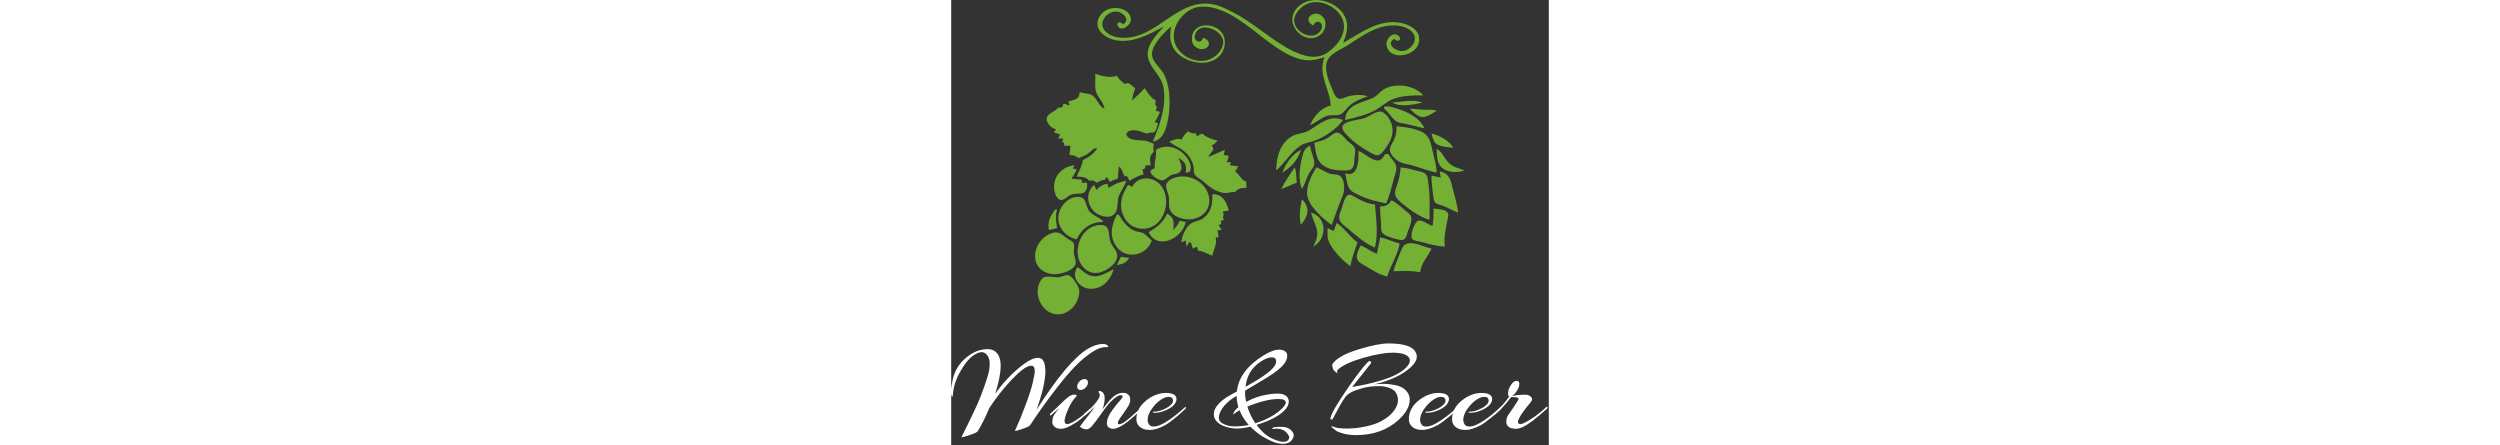 <?xml version="1.0" encoding="UTF-8" standalone="no"?>
<!DOCTYPE svg PUBLIC "-//W3C//DTD SVG 1.1//EN" "http://www.w3.org/Graphics/SVG/1.1/DTD/svg11.dtd">
<svg width="100%" height="60px" viewBox="0 0 337 251" version="1.1" xmlns="http://www.w3.org/2000/svg" xmlns:xlink="http://www.w3.org/1999/xlink" xml:space="preserve" xmlns:serif="http://www.serif.com/" style="fill-rule:evenodd;clip-rule:evenodd;stroke-linejoin:round;stroke-miterlimit:2;">
    <rect x="0" y="0" width="337" height="251" fill="#333333" stroke="none"/>
    <g transform="matrix(1,0,0,1,-101.802,-68.19)">
        <g>
            <g transform="matrix(0.58,0,0,0.58,107.595,26.843)">
                <path d="M342,96C345.929,88.239 353.547,94.499 349.257,100.942C342.415,111.216 326.527,104.007 323.843,94C321.851,86.57 328.166,79.727 334,76.147C347.452,67.894 369.119,78.713 371.667,94C373.672,106.034 363.652,117.928 354,123.521C341.99,130.48 326.754,123.728 316,117.573C298.276,107.428 283.074,93.324 265,83.781C258.191,80.186 250.728,76.295 243,75.209C210.611,70.656 192.414,104.887 162,107.83C154.063,108.598 144.675,107.382 139.279,100.957C132.791,93.232 141.009,82.698 150,82.492C156.596,82.342 164.962,90.595 157,95C154.947,91.861 149.746,92.73 152.086,96.701C155.78,102.967 165.038,95.219 164.808,90C164.535,83.814 158.509,80.166 153,79.304C144.474,77.971 136.187,81.534 132.995,90.001C129.239,99.965 139.459,107.839 148,109.957C165.469,114.289 182.092,104.844 197,97C189.142,105.211 177.34,117.568 182.147,130C186.189,140.452 195.153,146.04 196.711,158C199.042,175.899 192.719,192.841 186,209C194.289,207.494 197.528,200.588 199.58,193C203.515,178.455 203.818,157.829 197.176,144C194.048,137.488 185.295,131.569 185.214,124C185.114,114.625 197.279,102.419 204,97C202.057,105.163 202.47,114.064 207.928,120.829C218.127,133.469 244.36,138.226 253.633,121.999C257.056,116.009 257.111,107.545 252.467,102.185C246.044,94.774 231.587,93.062 225.742,102.04C224.562,103.853 224.142,105.868 224.049,108C223.961,110.009 224.079,112.164 225.028,113.981C227.363,118.451 234.479,120.97 238.681,117.397C243.171,113.58 239.07,109.181 235,108C232.892,114.917 225.088,111.068 227.068,105.015C231.341,91.951 250.48,99.357 253.951,109C255.523,113.366 253.333,118.556 250.606,121.985C243.483,130.938 231.995,132.535 222,128.123C218.603,126.624 215.67,124.583 213.043,121.957C199.024,107.938 209.104,85.866 226,79.214C230.905,77.283 237.88,77.448 243,78.478C266.15,83.136 286.085,103.808 305,116.656C314.031,122.79 324.832,129.138 336,129.903C341.814,130.301 347.464,128.465 353,127C346.188,143.144 358.277,158.178 359,174C349.875,175.766 342.195,184.574 339,193C344.963,190.492 349.681,185.606 356,183.789C360.098,182.612 365.797,184.305 369.406,181.972C372.694,179.847 374.906,175.868 378.001,173.379C383.049,169.319 388.913,166.984 395,165C389.82,162.827 381.384,163.474 376,164.927C372.751,165.805 368.569,168.89 365.39,166.469C362.909,164.58 361.612,160.766 360.427,158C357.019,150.042 351.203,136.381 356.894,128.174C360.898,122.398 369.189,119.195 375,115.575C389.966,106.253 403.359,95.164 422,96.04C428.252,96.334 435.806,98.492 439.397,104.015C444.049,111.174 436.37,120.189 429,120.887C422.263,121.524 411.916,113.701 421,109C423.68,113.097 428.565,109.91 425.377,106.599C419.911,100.921 412.355,109.137 413.244,114.999C415.656,130.9 441.549,126.327 444.606,113C447.347,101.051 436.108,94.977 426,93.325C405.266,89.936 387.924,103.578 371,113C374.428,104.599 377.137,95.642 372.597,87.004C364.155,70.939 337.347,64.935 325.394,80.015C312.538,96.235 336.361,118.283 350.581,103.606C352.08,102.059 352.965,100.072 353.467,97.999C353.926,96.102 354.138,93.919 353.678,92.001C353.23,90.131 352.227,88.56 350.852,87.228C342.862,79.491 330.546,90.475 342,96Z" style="fill:rgb(115,176,51);fill-rule:nonzero;"/>
                <path d="M197,96L198,97L197,96Z" style="fill:rgb(2,2,1);fill-rule:nonzero;"/>
                <path d="M130,143C130.711,148.755 129.113,155.513 130.985,161C133.026,166.984 138.267,170.381 139,177C132.994,174.13 132.611,167.819 127.405,164.123C124.06,161.748 118.947,162.199 115,161C114.498,168.315 109.891,167.946 104,170L105,174C102.958,173.105 101.172,172.464 99,172C98.833,175.627 97.513,176.118 94,176C91.472,179.648 86.218,180.267 83.658,184.286C80.462,189.306 87.378,196.238 92,197C90.814,198.186 90.472,198.584 90,200L96,202L94,206L99,206L98,209C99.801,210.315 99.833,210.723 100,213L106,213L105,222C108.752,222.119 110.944,222.8 114,225C116.702,223.639 120.014,222.728 122.486,221.017C126.097,218.517 127.364,215.721 132,215C129.202,220.949 123.633,224.001 118,227C117.488,232.414 114.038,237.947 112,243C116.347,243.187 121.493,243.117 124,247C127.205,246.693 129.108,246.25 131,249C134.087,247.744 136.619,246.052 140,246L140,244L142,244L144,248C146.696,246.941 149.189,245.701 152,245L153,233C155.953,235.603 156.722,238.351 158,242C161.408,242.381 162.187,243.748 163,247C167.815,245.061 171.776,241.748 177,241L176,236C178.697,235.422 178.789,234.739 179,232L184,232C183.014,226.687 182.404,222.595 187,219C186.438,216.137 186.524,213.877 187,211C184.224,210.28 181.756,208.563 178.91,208.144C173.89,207.404 168.828,208.177 164.02,206.005C160.445,204.391 158.523,200.673 163.063,198.742C166.777,197.163 171.371,198.157 175,199.394C177.809,200.352 180.669,202.169 183,200C189.466,201.46 189.58,196.015 191,191L188,190C189.912,186.741 191.721,183.56 193,180L189,179L190,175C187.672,173.2 188.303,171.798 189,169C183.783,166.448 181.477,161.389 178,157C174.455,161.373 169.93,164.94 166,169C166.348,164.745 167.514,160.987 169,157C165.477,154.984 163.031,150.287 159,153C155.627,150.624 153.267,148.465 151,145C144.644,147.29 136.216,145.282 130,143M373,188C382.45,185.646 393.391,183.266 402,178.584C408.631,174.978 413.638,169.6 421,167.104C429.983,164.059 439.645,164 449,164C440.712,154.331 423.12,151.791 412,157.378C407.394,159.692 404.527,164.398 399.961,166.486C389.026,171.486 373.829,172.678 373,188M419,171C426.084,175.84 440.17,173.026 448,171C439.841,167.576 427.612,170.32 419,171M411,175L411,177C415.425,180.443 418.081,185.891 422.515,189.062C425.173,190.963 428.904,191.004 432,191.661C438.05,192.945 443.939,194.808 450,196C445.613,185.667 433.231,179.839 423,176.721C418.933,175.481 415.199,174.125 411,175M436,177C438.822,180.177 443.497,184.775 448,185.1C452.521,185.425 458.242,181.194 462,179C458.263,177.432 454.014,178.084 450,177.985C445.303,177.87 440.718,177.013 436,177M406,179.785C401.487,180.365 397.165,183.955 393,185.649C388.222,187.592 382.905,187.66 378,189.22C375.521,190.008 371.262,191.353 370.458,194.213C369.496,197.631 374.005,201.808 376.09,203.961C382.025,210.085 389.525,215.18 397,219.229C399.28,220.464 402.246,222.615 404.985,222.122C408.392,221.509 410.725,217.544 412.622,215C418.126,207.618 421.398,199.07 417.467,190C415.646,185.799 411.316,179.103 406,179.785M306,237C314.854,229.688 319.904,219.07 330,212.711C334.793,209.692 339.909,209.568 345,207.496C354.434,203.656 365.094,196.315 371,188C357.871,182.461 348.5,191.784 338,198.125C333.109,201.078 327.035,200.799 322,203.442C309.754,209.87 306.035,224.261 306,237M423,194C422.996,198.761 422.602,202.604 420.621,207C419.152,210.261 415.992,214.245 416.647,218C417.356,222.069 421.623,226.064 425.001,228.076C429.219,230.59 434.354,231.009 439,232.295C446.585,234.394 454.259,237.798 462,239C461.85,231.785 459.554,224.997 458.014,218C456.757,212.29 455.57,205.49 450.787,201.513C444.691,196.445 430.738,194.632 423,194M220,199C217.52,201.553 215.496,203.776 214,207C209.161,205.371 206.513,207.29 202,209C207.665,213.577 214.422,215.457 219.532,221.17C222.476,224.461 224.746,228.647 225.621,233C226.155,235.654 225.425,239.032 227.028,241.367C228.601,243.657 231.745,244.896 233.829,246.681C240.071,252.025 247.121,258.27 256,258.917C259.426,259.166 262.451,257.594 266,258C269.158,254.208 272.25,254.017 277,254L277,248C271.324,246.079 270.822,241.007 266,238C267.349,236.232 268.122,235.018 269,233L261,232L262,229L258,229L260,223C258.199,222.438 256.878,222.176 255,222L256,217L240,224C241.515,219.856 247.933,216.332 243,213C245.517,211.531 247.183,210.268 249,208C243.995,206.909 237.565,204.673 234,201C231.983,201.878 230.768,202.652 229,204L228,201C224.799,201.138 222.852,200.453 220,199M343,210C344.037,215.502 344.389,222.022 347.14,226.996C351.609,235.08 361.562,236.9 370,236.996C372.951,237.03 377.085,237.595 379.436,235.397C382.364,232.659 381.809,227.608 382.169,224C382.444,221.25 383.533,218.004 382.393,215.325C381.105,212.301 377.311,210.162 375,207.96C372.471,205.55 368.869,200.25 365,200.203C362.031,200.166 359.344,203.397 357,204.867C352.811,207.495 347.779,208.894 343,210M457,201C457.817,203.992 458.638,208.096 460.843,210.411C464.243,213.983 473.32,214.396 478,215C474.449,207.733 464.515,203.165 457,201M189,217C190.047,223.349 187.017,228.727 188,235C177.757,237.236 188.848,245.387 194,246.519C197.537,247.295 200.256,243.619 203,242.008C205.675,240.438 209.198,240.68 211.682,238.976C216.259,235.837 212.74,228.742 211,225C217.44,228.014 219.232,232.234 218,239C225.061,240.079 223.166,231.096 220.772,227.001C214.096,215.581 200.233,209.934 189,217M331,255C334.137,250.04 335.449,244.068 338.478,239C340.144,236.212 343.136,233.461 343.076,230C342.98,224.469 339.458,218.759 339,213C334.061,214.544 332.411,219.224 331.239,224C328.87,233.652 327.03,245.593 331,255M462,216C462.04,220.89 462.252,227.537 464.988,231.787C469.785,239.238 481.709,239.731 489,237C483.558,234.647 478.675,234.29 474.04,229.895C469.536,225.624 467.532,218.874 462,216M312,239C320.46,234.11 327.274,226.463 330,217C322.087,220.691 314.726,230.78 312,239M386,218C385.999,224.206 386.587,236.542 379.869,239.883C377.782,240.921 375.194,240.251 373,240C374.418,244.503 374.793,251.823 377.742,255.471C379.974,258.233 383.894,259.723 387,261.243C395.283,265.297 404.011,267.325 413,269C416.399,261.332 418.185,253.056 420.424,245C421.447,241.322 423.438,236.883 422.643,233C421.715,228.472 417.106,225.061 415,221L412,221C410.658,223.12 409.25,225.787 406.826,226.869C400.856,229.531 391.586,219.78 386,218M122,249L117,249L117,246L107,245C108.834,242.015 110.741,239.275 112,236L108,235C109.036,233.814 109.339,233.396 110,232C99.055,232.901 89.839,241.599 90.019,253C90.083,257.031 91.326,263.058 95.213,265.248C98.923,267.339 102.856,262.217 106,260.819C112.791,257.797 120.482,262.729 122.115,253.044C122.346,251.672 122.117,250.366 122,249M324,234C319.461,240.734 314.472,247.661 311,255C316.218,253.497 320.782,250.503 326,249C325.399,244.244 325.83,238.36 324,234M345,234C340.493,241.723 334.996,251.732 336.189,261C337.586,271.849 351.577,284.067 360,290C362.498,282.617 365.348,275.311 368.054,268C369.524,264.03 371.665,260.297 371.945,256C372.222,251.756 371.9,245.624 368.431,242.603C365.883,240.384 362.054,241.231 359,240.363C354.071,238.961 349.802,235.747 345,234M427,234C426.602,239.037 425.773,244.171 424.255,249C423.181,252.414 421.168,256.316 421.607,260C422.091,264.055 426.057,267.117 429,269.535C436.427,275.638 445.694,282.314 455,285C455,273.757 455.9,262.118 454.08,251C453.567,247.865 453.687,243 451.397,240.564C449.583,238.634 446.43,238.246 444,237.576C438.5,236.06 432.683,234.496 427,234M465,238L466,244L457,242C457.017,248.299 457.672,254.766 458.579,261C458.927,263.386 458.943,266.428 460.742,268.262C462.533,270.086 465.702,270.427 468,271.32C473.114,273.308 477.867,276.132 483,278C482.036,270.534 479.849,263.284 478.003,256C475.855,247.525 474.945,239.801 465,238M209,243.532C205.101,244.461 199.006,247.313 198.928,252.015C198.869,255.556 201.236,259.4 201.711,263C202.214,266.814 201.198,271.334 202.603,274.96C205.749,283.074 218.492,285.912 226,284.1C241.559,280.346 245.567,264.123 235.471,252.093C229.154,244.567 218.495,241.27 209,243.532M166,253L162,251C155.356,261.042 152.398,271.758 158.438,283C165.772,296.651 184.368,297.272 193.362,284.985C200.314,275.487 201.357,260.387 193.471,251.104C186.197,242.542 171.21,242.183 166,253M143,254L142,250C137.15,250.653 134.493,252.64 131,256C130.453,254.125 129.89,252.745 129,251C118.459,260.066 123.221,277.01 136,281.011C138.821,281.894 142.851,282.637 145.675,281.397C153.627,277.906 150.706,268.355 152.969,262C154.872,256.657 158.906,252.657 160,247C153.685,248.242 148.39,250.475 143,254M244,260C244,269.127 243.449,276.392 235.985,282.775C232.116,286.084 227.483,285.99 223.34,288.43C218.519,291.269 213.602,301.648 214,307L218,305C218.094,307.205 218.356,308.894 219,311C219.911,309.623 220.404,308.56 221,307L223,307L225,313L229,311L230,315C235.291,315.352 239.144,318.223 244,320C244.848,313.734 249.203,308.166 247,302L250,302L249,295L253,295L250,290C252.851,289.386 252.854,288.697 252,286C253.452,285.749 253.752,285.685 255,285C254.255,282.713 253.986,282.081 255,280L254,277L260,276C257.309,267.248 254.216,260.122 244,260M402,312C405.329,298.025 403.11,284.069 402,270C395.947,269.686 390.336,266.978 385,264.216C382.611,262.98 379.157,260.106 376.278,260.828C372.521,261.77 370.849,270.828 369.681,274C368.453,277.337 366.363,281.374 367.619,284.985C368.925,288.739 373.072,291.33 376,293.75C383.793,300.192 392.471,308.387 402,312M112,304C117.211,293.049 125.975,287.1 138,287C134.442,282.258 127.59,281.27 123.8,275.985C121.4,272.639 121.011,264.55 116.852,263.318C105.654,260.001 94.882,271.494 94.213,282C93.51,293.046 101.7,301.643 112,304M331,265C329.276,273.358 327.986,281.541 330,290C337.059,281.48 339.487,273.138 331,265M418,266C414.998,270.643 412.469,271.935 407,272C407,277.421 407.54,282.616 407.91,288C408.103,290.802 407.52,294.148 408.742,296.772C410.701,300.974 420.787,303.242 424.999,304.235C426.753,304.649 428.836,305.073 430.437,303.958C432.664,302.405 433.227,298.385 434.13,296C435.522,292.327 438.279,286.059 437.212,282.09C436.517,279.504 433.956,277.914 431.995,276.339C427.487,272.715 423.277,268.417 418,266M459,274C459,279.757 459.054,285.321 458,291C454.134,289.884 448.164,284.879 444.225,285.828C440.431,286.742 435.912,300.273 438.071,303.4C439.502,305.473 443.757,305.698 446,306.269C453.772,308.249 461.958,310.829 470,311C468.879,302.133 470.549,295.669 472.084,287C472.562,284.304 474.375,279.984 472.306,277.6C469.869,274.79 462.509,274.473 459,274M91,275C86.217,281.737 83.457,286.658 85,295L93,293C92.095,286.277 90.886,281.671 93,275L91,275M340,278C341.365,285.657 346.596,291.825 345.891,300C345.551,303.948 343.494,307.406 342,311C355.499,303.829 355.862,282.652 340,278M200,279C195.896,287.777 190.147,292.195 182,297C190.749,315.321 215.158,302.746 218,287L212,286C210.609,289.595 208.59,292.154 206,295C206.327,287.38 207.394,283.325 200,279M151,280C145.651,290.222 143.44,302.207 151.394,311.96C161.268,324.069 180.388,319.442 185,305C182.143,302.948 179.879,299.724 176.83,298.027C174.154,296.538 170.812,296.867 168,295.583C160.989,292.381 156.786,286.388 153,280L151,280M365,288C363.77,290.635 362.766,293.196 362,296L356,293C356,296.851 355.411,301.317 356.728,305C359.849,313.731 370.586,324.733 378,330C379.643,322.038 382.406,314.668 385,307C377.626,301.381 372.436,293.348 365,288M131,290.529C118.028,293.527 111.49,307.743 113.301,320C114.79,330.075 123.367,338.708 134,336.319C141.087,334.727 153.241,326.846 151.215,318C150.312,314.055 146.571,310.836 145.069,307C142.105,299.426 145.69,289.882 135,290.044C133.66,290.064 132.305,290.228 131,290.529M89,297.639C69.021,303.244 63.468,333.019 87,337.62C90.936,338.39 95.185,337.559 99,336.51C103.363,335.311 110.576,332.233 111.03,326.961C111.308,323.732 109.466,320.245 109.174,317C108.921,314.175 110.37,310.019 108.883,307.498C107.547,305.235 104.036,304.158 102,302.611C97.791,299.413 94.698,296.04 89,297.639M407,302C406.564,307.482 404.541,312.571 404,318C398.213,316.156 393.787,311.844 388,310C386.276,313.431 383.494,319.023 384.697,322.957C385.699,326.235 389.267,327.84 392,329.421C398.825,333.369 406.159,338.602 414,340C417.104,329.143 424.317,319.23 426,308C419.506,306.498 413.473,303.383 407,302M420,335C429.238,334.809 436.812,334.105 446,336C446.928,326.741 453.413,321.06 457,313C450.398,311.644 440.68,306.465 434.015,307.953C429.836,308.886 428.333,312.391 426.951,316.001C424.543,322.287 421.774,328.5 420,335M155,321L151,329C156.104,328.235 160.531,326.749 163,322L155,321M113,331C106.284,339.021 113.124,350.232 123,351.786C135.587,353.767 144.714,344.385 148,333C140.042,336.698 132.206,342.91 123,338.312C119.31,336.468 116.364,333.341 113,331M102.945,338.677C100.231,338.878 97.709,340.401 95,340.79C90.223,341.477 81.641,338.201 78.283,342.319C67.645,355.365 78.361,378.129 95,376.91C106.026,376.102 114.798,365.052 114.563,354.039C114.48,350.146 107.179,338.363 102.945,338.677Z" style="fill:rgb(115,176,51);fill-rule:nonzero;"/>
            </g>
            <g transform="matrix(5.933,0,0,5.933,-1796.09,-271.009)">
                <g transform="matrix(12,0,0,12,319.766,97.831)">
                    <path d="M0.698,-0.554C0.737,-0.554 0.756,-0.518 0.756,-0.447C0.756,-0.376 0.733,-0.274 0.686,-0.142C0.849,-0.399 0.985,-0.561 1.093,-0.626C1.136,-0.651 1.175,-0.664 1.212,-0.664C1.231,-0.664 1.245,-0.658 1.253,-0.647C1.254,-0.646 1.254,-0.645 1.254,-0.644C1.254,-0.641 1.251,-0.639 1.245,-0.639L1.232,-0.639C1.201,-0.639 1.164,-0.625 1.121,-0.596C1.078,-0.567 1.035,-0.531 0.993,-0.488C0.951,-0.444 0.905,-0.391 0.856,-0.328C0.779,-0.23 0.706,-0.128 0.636,-0.022C0.632,-0.014 0.612,-0.004 0.577,0.008C0.542,0.019 0.523,0.025 0.52,0.025C0.517,0.025 0.515,0.025 0.515,0.024C0.515,0.023 0.521,0.01 0.532,-0.015C0.543,-0.04 0.554,-0.064 0.563,-0.087C0.572,-0.109 0.582,-0.137 0.595,-0.17C0.624,-0.245 0.644,-0.306 0.655,-0.353C0.666,-0.4 0.672,-0.432 0.672,-0.449C0.672,-0.478 0.663,-0.492 0.644,-0.492C0.606,-0.492 0.545,-0.444 0.46,-0.349C0.407,-0.29 0.357,-0.225 0.312,-0.156C0.283,-0.086 0.252,-0.025 0.22,0.028C0.215,0.035 0.195,0.045 0.158,0.057C0.121,0.069 0.1,0.075 0.097,0.075C0.093,0.075 0.091,0.074 0.092,0.073C0.171,-0.084 0.223,-0.194 0.247,-0.258C0.271,-0.321 0.288,-0.371 0.299,-0.408C0.31,-0.444 0.315,-0.476 0.315,-0.506C0.315,-0.535 0.309,-0.557 0.296,-0.574C0.283,-0.591 0.268,-0.599 0.252,-0.599C0.236,-0.599 0.219,-0.593 0.2,-0.582C0.161,-0.56 0.123,-0.517 0.086,-0.452C0.048,-0.387 0.027,-0.323 0.023,-0.259C0.022,-0.251 0.021,-0.247 0.019,-0.246C0.016,-0.245 0.014,-0.247 0.013,-0.251C0.01,-0.261 0.008,-0.275 0.008,-0.293C0.008,-0.31 0.013,-0.339 0.022,-0.381C0.031,-0.422 0.046,-0.457 0.066,-0.487C0.086,-0.516 0.11,-0.542 0.138,-0.563C0.189,-0.603 0.243,-0.623 0.3,-0.623C0.331,-0.623 0.355,-0.612 0.373,-0.591C0.392,-0.568 0.402,-0.536 0.402,-0.493C0.402,-0.432 0.387,-0.357 0.358,-0.268C0.387,-0.311 0.422,-0.353 0.461,-0.394C0.5,-0.435 0.541,-0.472 0.586,-0.505C0.631,-0.538 0.668,-0.554 0.698,-0.554Z" style="fill:white;fill-rule:nonzero;"/>
                </g>
                <g transform="matrix(12,0,0,12,329.534,97.831)">
                    <path d="M0.203,-0.305C0.196,-0.311 0.193,-0.32 0.194,-0.331C0.195,-0.342 0.201,-0.354 0.212,-0.367C0.223,-0.38 0.237,-0.386 0.255,-0.386C0.26,-0.386 0.266,-0.384 0.272,-0.379C0.278,-0.374 0.28,-0.365 0.279,-0.354C0.278,-0.342 0.272,-0.331 0.263,-0.321C0.254,-0.31 0.243,-0.304 0.232,-0.301C0.22,-0.298 0.21,-0.299 0.203,-0.305ZM0.19,-0.252C0.163,-0.224 0.14,-0.189 0.122,-0.146C0.103,-0.102 0.094,-0.072 0.094,-0.055C0.094,-0.038 0.101,-0.029 0.115,-0.029C0.128,-0.029 0.151,-0.039 0.183,-0.059C0.214,-0.079 0.25,-0.107 0.291,-0.144C0.3,-0.152 0.304,-0.151 0.304,-0.141C0.304,-0.14 0.303,-0.138 0.302,-0.137C0.27,-0.109 0.243,-0.086 0.221,-0.068C0.199,-0.05 0.173,-0.033 0.143,-0.017C0.112,-0 0.087,0.008 0.068,0.008C0.044,0.008 0.026,0.003 0.015,-0.008C0.003,-0.019 -0.003,-0.03 -0.003,-0.043C-0.003,-0.067 0.001,-0.086 0.01,-0.1C0.019,-0.114 0.033,-0.133 0.054,-0.158C0.047,-0.152 0.035,-0.142 0.02,-0.128C0.004,-0.114 -0.007,-0.105 -0.013,-0.1C-0.019,-0.095 -0.022,-0.097 -0.022,-0.104C-0.022,-0.109 -0.017,-0.115 -0.006,-0.124C0.005,-0.133 0.028,-0.155 0.064,-0.19C0.099,-0.225 0.124,-0.246 0.137,-0.253C0.15,-0.26 0.16,-0.263 0.169,-0.263C0.177,-0.263 0.183,-0.262 0.187,-0.26C0.191,-0.257 0.192,-0.255 0.19,-0.252Z" style="fill:white;fill-rule:nonzero;"/>
                </g>
                <g transform="matrix(12,0,0,12,332.798,97.831)">
                    <path d="M0.268,-0.224C0.277,-0.235 0.282,-0.243 0.282,-0.249C0.282,-0.255 0.276,-0.258 0.264,-0.258C0.251,-0.258 0.232,-0.246 0.205,-0.223C0.18,-0.202 0.151,-0.166 0.116,-0.116C0.081,-0.066 0.055,-0.032 0.04,-0.015C0.024,0.003 0.01,0.012 -0.002,0.012L-0.006,0.012C-0.023,0.012 -0.04,0.005 -0.057,-0.009C-0.053,-0.015 -0.043,-0.028 -0.028,-0.048C0.006,-0.089 0.036,-0.129 0.061,-0.168C0.032,-0.139 0.008,-0.117 -0.012,-0.101C-0.019,-0.096 -0.023,-0.095 -0.024,-0.1C-0.025,-0.105 -0.023,-0.109 -0.019,-0.113C-0.015,-0.116 -0.008,-0.122 0.001,-0.131C0.01,-0.139 0.017,-0.144 0.02,-0.147C0.023,-0.15 0.028,-0.155 0.037,-0.163C0.045,-0.17 0.051,-0.176 0.055,-0.181C0.074,-0.203 0.087,-0.222 0.096,-0.237C0.099,-0.245 0.101,-0.253 0.101,-0.261C0.1,-0.268 0.098,-0.273 0.096,-0.276C0.092,-0.278 0.091,-0.281 0.092,-0.284C0.092,-0.289 0.095,-0.292 0.1,-0.292C0.103,-0.292 0.106,-0.291 0.109,-0.29C0.13,-0.281 0.14,-0.262 0.14,-0.235C0.14,-0.207 0.134,-0.177 0.122,-0.146C0.148,-0.18 0.168,-0.204 0.181,-0.219C0.216,-0.258 0.25,-0.277 0.283,-0.277C0.316,-0.277 0.335,-0.263 0.341,-0.235C0.342,-0.231 0.342,-0.225 0.342,-0.217C0.342,-0.208 0.339,-0.197 0.333,-0.183C0.326,-0.169 0.311,-0.146 0.288,-0.114C0.265,-0.082 0.251,-0.062 0.248,-0.054C0.244,-0.045 0.243,-0.039 0.244,-0.035C0.245,-0.031 0.248,-0.029 0.253,-0.028C0.261,-0.027 0.275,-0.032 0.294,-0.044C0.321,-0.063 0.357,-0.093 0.4,-0.133C0.407,-0.14 0.411,-0.14 0.411,-0.131C0.411,-0.128 0.409,-0.124 0.406,-0.121C0.341,-0.061 0.293,-0.024 0.262,-0.009C0.225,0.01 0.197,0.013 0.176,-0C0.163,-0.008 0.157,-0.019 0.157,-0.034C0.157,-0.048 0.16,-0.062 0.165,-0.077C0.177,-0.111 0.211,-0.16 0.268,-0.224Z" style="fill:white;fill-rule:nonzero;"/>
                </g>
                <g transform="matrix(12,0,0,12,337.526,97.831)">
                    <path d="M0.234,-0.156C0.269,-0.175 0.287,-0.195 0.287,-0.215C0.287,-0.235 0.275,-0.245 0.251,-0.245C0.24,-0.245 0.228,-0.242 0.215,-0.236C0.187,-0.223 0.16,-0.201 0.134,-0.17C0.102,-0.131 0.086,-0.095 0.086,-0.062C0.086,-0.049 0.09,-0.038 0.097,-0.027C0.103,-0.016 0.116,-0.01 0.134,-0.01C0.165,-0.01 0.205,-0.027 0.253,-0.06C0.301,-0.093 0.342,-0.126 0.377,-0.159C0.385,-0.167 0.389,-0.167 0.389,-0.16C0.389,-0.155 0.387,-0.151 0.383,-0.148C0.358,-0.125 0.342,-0.11 0.334,-0.103C0.325,-0.095 0.309,-0.081 0.284,-0.062C0.259,-0.042 0.239,-0.028 0.224,-0.02C0.177,0.005 0.136,0.017 0.104,0.017C0.071,0.017 0.045,0.01 0.026,-0.006C0.007,-0.021 -0.003,-0.041 -0.003,-0.068C-0.003,-0.125 0.022,-0.173 0.073,-0.215C0.124,-0.256 0.177,-0.276 0.232,-0.276C0.269,-0.276 0.294,-0.268 0.307,-0.252C0.312,-0.244 0.315,-0.236 0.315,-0.227C0.315,-0.218 0.312,-0.208 0.306,-0.197C0.294,-0.176 0.272,-0.158 0.239,-0.143C0.206,-0.127 0.174,-0.119 0.145,-0.119C0.134,-0.119 0.128,-0.12 0.127,-0.122C0.126,-0.124 0.126,-0.126 0.129,-0.127C0.132,-0.128 0.135,-0.128 0.14,-0.128C0.167,-0.128 0.198,-0.137 0.234,-0.156Z" style="fill:white;fill-rule:nonzero;"/>
                </g>
                <g transform="matrix(12,0,0,12,344.834,97.831)">
                    <path d="M0.291,-0.009C0.23,0.006 0.18,0.01 0.142,0.003C0.073,-0.009 0.03,-0.033 0.011,-0.069C0.004,-0.082 0.001,-0.093 0.001,-0.103C0.001,-0.112 0.002,-0.12 0.003,-0.126C0.007,-0.147 0.02,-0.169 0.042,-0.192C0.063,-0.215 0.093,-0.238 0.132,-0.259L0.184,-0.288C0.196,-0.399 0.266,-0.493 0.393,-0.572C0.443,-0.603 0.485,-0.619 0.519,-0.619C0.53,-0.619 0.541,-0.617 0.55,-0.614C0.572,-0.606 0.583,-0.592 0.583,-0.571C0.583,-0.535 0.559,-0.498 0.51,-0.459C0.483,-0.437 0.454,-0.417 0.423,-0.398L0.249,-0.294L0.249,-0.265C0.249,-0.249 0.252,-0.23 0.258,-0.205C0.309,-0.234 0.364,-0.253 0.424,-0.263C0.453,-0.268 0.479,-0.271 0.501,-0.271C0.556,-0.271 0.587,-0.254 0.594,-0.219C0.595,-0.214 0.595,-0.21 0.595,-0.206C0.595,-0.183 0.583,-0.16 0.558,-0.135C0.515,-0.092 0.442,-0.054 0.34,-0.023C0.381,0.032 0.425,0.07 0.474,0.09C0.507,0.104 0.532,0.111 0.55,0.111C0.568,0.111 0.58,0.107 0.588,0.1C0.595,0.092 0.598,0.084 0.598,0.076C0.598,0.067 0.593,0.057 0.584,0.046C0.564,0.02 0.535,0.007 0.496,0.007C0.492,0.007 0.486,0.008 0.478,0.009C0.469,0.01 0.465,0.009 0.465,0.007C0.463,0.002 0.468,-0.002 0.479,-0.004C0.497,-0.007 0.514,-0.008 0.529,-0.008C0.572,-0.008 0.602,0.004 0.62,0.027C0.629,0.038 0.634,0.049 0.634,0.06C0.634,0.07 0.63,0.082 0.622,0.093C0.607,0.116 0.582,0.127 0.548,0.127C0.521,0.127 0.493,0.121 0.464,0.108C0.395,0.079 0.338,0.04 0.291,-0.009ZM0.571,-0.2C0.571,-0.219 0.552,-0.228 0.513,-0.228C0.448,-0.228 0.366,-0.208 0.267,-0.168C0.281,-0.121 0.302,-0.077 0.33,-0.036C0.411,-0.061 0.478,-0.096 0.529,-0.141C0.557,-0.165 0.571,-0.185 0.571,-0.2ZM0.093,-0.024C0.114,-0.015 0.138,-0.011 0.163,-0.011C0.204,-0.011 0.243,-0.015 0.278,-0.022C0.244,-0.061 0.22,-0.1 0.205,-0.139C0.182,-0.126 0.169,-0.117 0.164,-0.112C0.159,-0.107 0.157,-0.104 0.156,-0.105C0.155,-0.105 0.155,-0.107 0.156,-0.111C0.158,-0.126 0.171,-0.143 0.194,-0.162L0.196,-0.163C0.187,-0.194 0.182,-0.224 0.182,-0.253L0.153,-0.235C0.116,-0.21 0.089,-0.183 0.07,-0.156C0.051,-0.129 0.041,-0.103 0.041,-0.079C0.041,-0.055 0.058,-0.037 0.093,-0.024ZM0.449,-0.453C0.48,-0.48 0.495,-0.504 0.495,-0.526C0.495,-0.547 0.484,-0.558 0.461,-0.558C0.435,-0.558 0.404,-0.546 0.368,-0.521C0.299,-0.474 0.261,-0.409 0.253,-0.325C0.265,-0.332 0.285,-0.344 0.314,-0.36C0.374,-0.395 0.419,-0.426 0.449,-0.453Z" style="fill:white;fill-rule:nonzero;"/>
                </g>
                <g transform="matrix(12,0,0,12,355.706,97.831)">
                    <path d="M0.366,-0.344C0.391,-0.347 0.417,-0.348 0.444,-0.348C0.471,-0.348 0.502,-0.344 0.537,-0.337C0.571,-0.33 0.597,-0.316 0.616,-0.296C0.637,-0.275 0.647,-0.251 0.647,-0.224C0.647,-0.197 0.64,-0.17 0.625,-0.143C0.61,-0.116 0.588,-0.089 0.558,-0.062C0.47,0.018 0.358,0.058 0.222,0.058C0.185,0.058 0.153,0.054 0.125,0.047C0.096,0.039 0.078,0.032 0.069,0.027C0.06,0.021 0.05,0.013 0.038,0.003C0.025,-0.007 0.022,-0.012 0.029,-0.012C0.032,-0.012 0.042,-0.009 0.059,-0.003C0.076,0.003 0.107,0.006 0.152,0.006C0.197,0.006 0.245,0.001 0.296,-0.01C0.347,-0.02 0.391,-0.035 0.428,-0.056C0.465,-0.077 0.494,-0.1 0.515,-0.126C0.541,-0.157 0.554,-0.189 0.554,-0.221C0.554,-0.238 0.549,-0.256 0.54,-0.274C0.531,-0.292 0.512,-0.306 0.484,-0.316C0.456,-0.325 0.431,-0.33 0.409,-0.33C0.387,-0.33 0.362,-0.329 0.334,-0.326C0.305,-0.323 0.269,-0.314 0.225,-0.299C0.181,-0.284 0.152,-0.265 0.137,-0.244C0.122,-0.223 0.11,-0.203 0.099,-0.185C0.088,-0.166 0.078,-0.147 0.067,-0.126C0.056,-0.105 0.048,-0.09 0.042,-0.079C0.038,-0.07 0.033,-0.065 0.028,-0.065C0.022,-0.065 0.019,-0.067 0.019,-0.072C0.019,-0.094 0.045,-0.145 0.097,-0.225C0.148,-0.304 0.198,-0.375 0.245,-0.437C0.292,-0.498 0.32,-0.529 0.328,-0.529C0.332,-0.529 0.335,-0.527 0.338,-0.524C0.341,-0.52 0.342,-0.516 0.341,-0.512C0.258,-0.407 0.208,-0.344 0.191,-0.323C0.435,-0.364 0.583,-0.422 0.636,-0.498C0.644,-0.511 0.648,-0.523 0.648,-0.534C0.648,-0.545 0.643,-0.556 0.632,-0.566C0.611,-0.585 0.571,-0.595 0.513,-0.595C0.454,-0.595 0.378,-0.582 0.283,-0.555C0.188,-0.528 0.121,-0.498 0.084,-0.466C0.073,-0.457 0.069,-0.45 0.072,-0.445C0.075,-0.439 0.076,-0.436 0.074,-0.435C0.072,-0.434 0.069,-0.435 0.066,-0.438C0.052,-0.446 0.043,-0.456 0.039,-0.469C0.035,-0.481 0.033,-0.49 0.033,-0.496C0.033,-0.501 0.035,-0.506 0.038,-0.509C0.067,-0.55 0.133,-0.587 0.238,-0.62C0.342,-0.652 0.422,-0.668 0.477,-0.668C0.588,-0.668 0.657,-0.649 0.686,-0.611C0.697,-0.596 0.703,-0.581 0.703,-0.564C0.703,-0.538 0.688,-0.511 0.659,-0.483C0.591,-0.42 0.493,-0.373 0.366,-0.344Z" style="fill:white;fill-rule:nonzero;"/>
                </g>
                <g transform="matrix(12,0,0,12,363.422,97.831)">
                    <path d="M0.234,-0.156C0.269,-0.175 0.287,-0.195 0.287,-0.215C0.287,-0.235 0.275,-0.245 0.251,-0.245C0.24,-0.245 0.228,-0.242 0.215,-0.236C0.187,-0.223 0.16,-0.201 0.134,-0.17C0.102,-0.131 0.086,-0.095 0.086,-0.062C0.086,-0.049 0.09,-0.038 0.097,-0.027C0.103,-0.016 0.116,-0.01 0.134,-0.01C0.165,-0.01 0.205,-0.027 0.253,-0.06C0.301,-0.093 0.342,-0.126 0.377,-0.159C0.385,-0.167 0.389,-0.167 0.389,-0.16C0.389,-0.155 0.387,-0.151 0.383,-0.148C0.358,-0.125 0.342,-0.11 0.334,-0.103C0.325,-0.095 0.309,-0.081 0.284,-0.062C0.259,-0.042 0.239,-0.028 0.224,-0.02C0.177,0.005 0.136,0.017 0.104,0.017C0.071,0.017 0.045,0.01 0.026,-0.006C0.007,-0.021 -0.003,-0.041 -0.003,-0.068C-0.003,-0.125 0.022,-0.173 0.073,-0.215C0.124,-0.256 0.177,-0.276 0.232,-0.276C0.269,-0.276 0.294,-0.268 0.307,-0.252C0.312,-0.244 0.315,-0.236 0.315,-0.227C0.315,-0.218 0.312,-0.208 0.306,-0.197C0.294,-0.176 0.272,-0.158 0.239,-0.143C0.206,-0.127 0.174,-0.119 0.145,-0.119C0.134,-0.119 0.128,-0.12 0.127,-0.122C0.126,-0.124 0.126,-0.126 0.129,-0.127C0.132,-0.128 0.135,-0.128 0.14,-0.128C0.167,-0.128 0.198,-0.137 0.234,-0.156Z" style="fill:white;fill-rule:nonzero;"/>
                </g>
                <g transform="matrix(12,0,0,12,367.526,97.831)">
                    <path d="M0.234,-0.156C0.269,-0.175 0.287,-0.195 0.287,-0.215C0.287,-0.235 0.275,-0.245 0.251,-0.245C0.24,-0.245 0.228,-0.242 0.215,-0.236C0.187,-0.223 0.16,-0.201 0.134,-0.17C0.102,-0.131 0.086,-0.095 0.086,-0.062C0.086,-0.049 0.09,-0.038 0.097,-0.027C0.103,-0.016 0.116,-0.01 0.134,-0.01C0.165,-0.01 0.205,-0.027 0.253,-0.06C0.301,-0.093 0.342,-0.126 0.377,-0.159C0.385,-0.167 0.389,-0.167 0.389,-0.16C0.389,-0.155 0.387,-0.151 0.383,-0.148C0.358,-0.125 0.342,-0.11 0.334,-0.103C0.325,-0.095 0.309,-0.081 0.284,-0.062C0.259,-0.042 0.239,-0.028 0.224,-0.02C0.177,0.005 0.136,0.017 0.104,0.017C0.071,0.017 0.045,0.01 0.026,-0.006C0.007,-0.021 -0.003,-0.041 -0.003,-0.068C-0.003,-0.125 0.022,-0.173 0.073,-0.215C0.124,-0.256 0.177,-0.276 0.232,-0.276C0.269,-0.276 0.294,-0.268 0.307,-0.252C0.312,-0.244 0.315,-0.236 0.315,-0.227C0.315,-0.218 0.312,-0.208 0.306,-0.197C0.294,-0.176 0.272,-0.158 0.239,-0.143C0.206,-0.127 0.174,-0.119 0.145,-0.119C0.134,-0.119 0.128,-0.12 0.127,-0.122C0.126,-0.124 0.126,-0.126 0.129,-0.127C0.132,-0.128 0.135,-0.128 0.14,-0.128C0.167,-0.128 0.198,-0.137 0.234,-0.156Z" style="fill:white;fill-rule:nonzero;"/>
                </g>
                <g transform="matrix(12,0,0,12,371.63,97.831)">
                    <path d="M0.276,-0.2C0.247,-0.166 0.223,-0.135 0.205,-0.107C0.186,-0.078 0.177,-0.058 0.177,-0.047C0.177,-0.035 0.184,-0.029 0.198,-0.029C0.211,-0.029 0.239,-0.043 0.282,-0.07C0.324,-0.097 0.363,-0.128 0.399,-0.162C0.402,-0.165 0.405,-0.167 0.408,-0.166C0.411,-0.165 0.412,-0.164 0.412,-0.161C0.412,-0.158 0.411,-0.155 0.408,-0.152C0.322,-0.073 0.256,-0.024 0.211,-0.004C0.191,0.004 0.177,0.008 0.168,0.008C0.136,0.008 0.114,0.003 0.103,-0.008C0.091,-0.019 0.085,-0.03 0.085,-0.043C0.085,-0.068 0.09,-0.088 0.1,-0.101C0.133,-0.147 0.159,-0.186 0.178,-0.218C0.184,-0.227 0.183,-0.234 0.175,-0.238C0.166,-0.241 0.156,-0.243 0.144,-0.243C0.131,-0.243 0.125,-0.243 0.124,-0.244C0.079,-0.184 0.035,-0.137 -0.009,-0.102C-0.014,-0.097 -0.017,-0.097 -0.018,-0.102C-0.018,-0.107 -0.014,-0.114 -0.007,-0.121C0.04,-0.161 0.078,-0.203 0.108,-0.248C0.102,-0.252 0.099,-0.258 0.099,-0.265C0.099,-0.272 0.099,-0.28 0.101,-0.29C0.101,-0.3 0.107,-0.313 0.116,-0.33C0.132,-0.358 0.149,-0.372 0.166,-0.372C0.181,-0.372 0.188,-0.364 0.188,-0.348C0.188,-0.326 0.178,-0.302 0.157,-0.276C0.147,-0.264 0.138,-0.255 0.129,-0.25C0.154,-0.258 0.19,-0.262 0.237,-0.262C0.26,-0.262 0.277,-0.253 0.287,-0.236C0.288,-0.233 0.289,-0.229 0.289,-0.224C0.289,-0.219 0.285,-0.211 0.276,-0.2Z" style="fill:white;fill-rule:nonzero;"/>
                </g>
            </g>
        </g>
    </g>
</svg>

